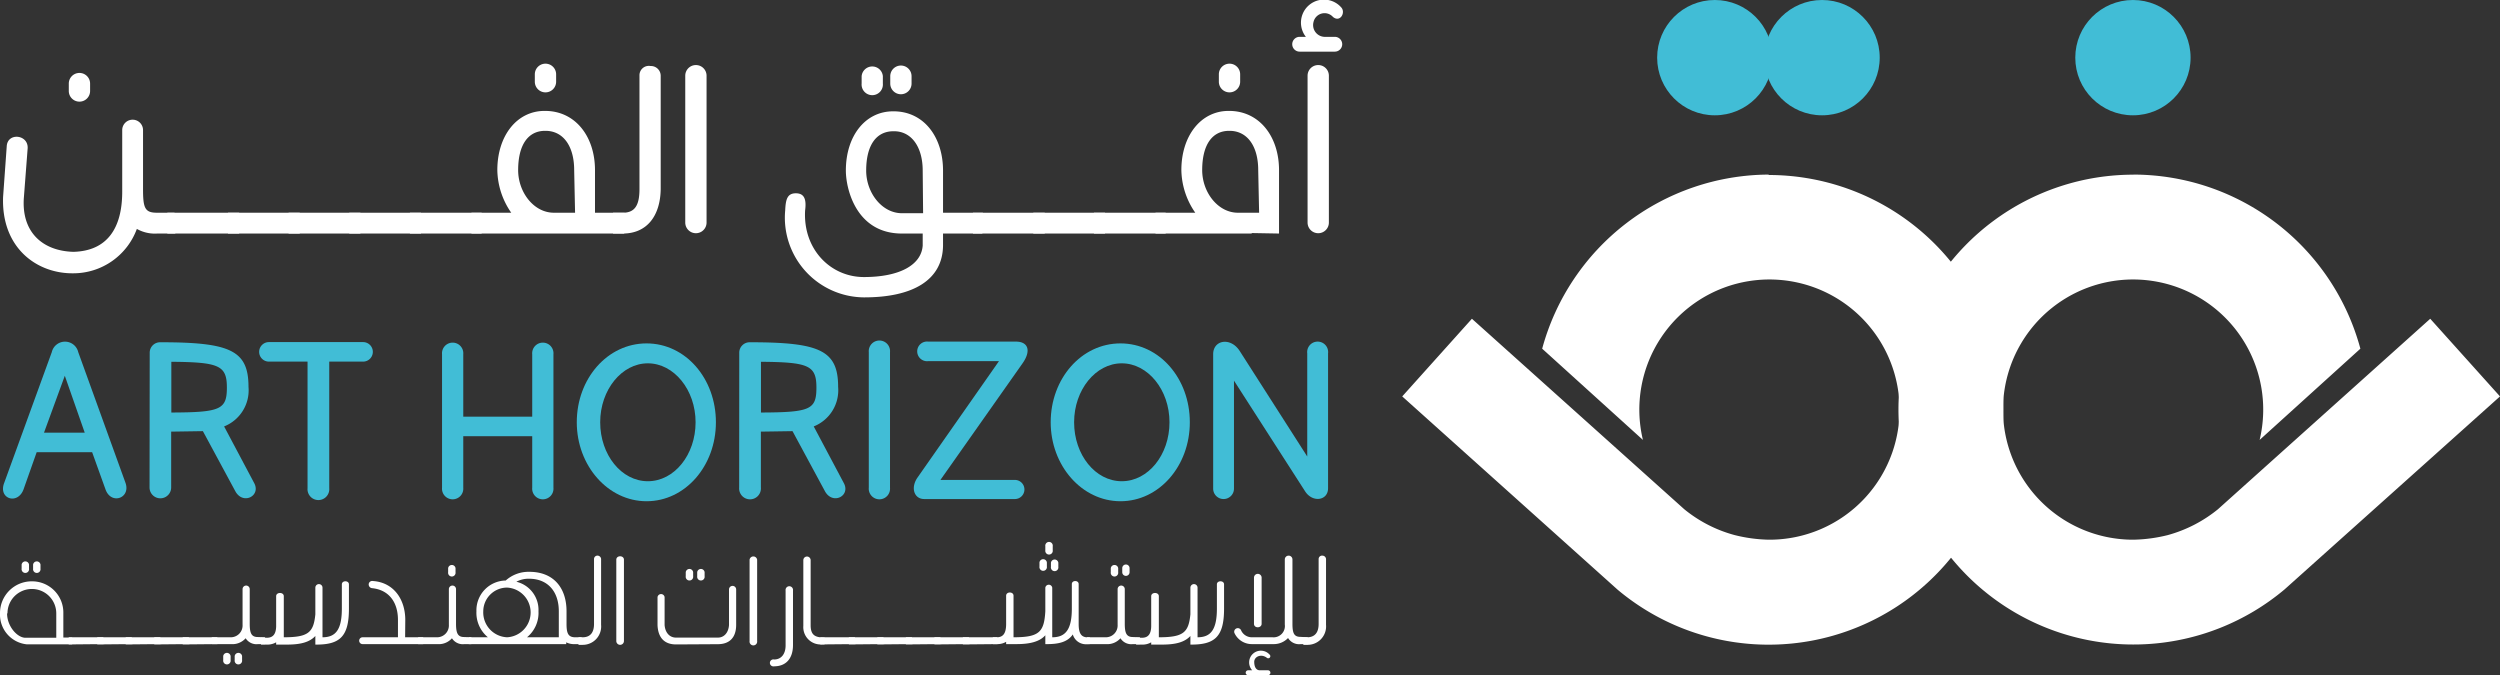 <svg xmlns="http://www.w3.org/2000/svg" id="Layer_1" data-name="Layer 1" viewBox="0 0 307.44 83.04"><rect x="0" y="0" width="307.44" height="83.04" fill="#333333" stroke="none"/><defs><style>.cls-1{fill:#41bdd6;}.cls-2{fill:#fff;}</style></defs><path class="cls-1" d="M285.68,266.24h-6.82l-1.6,4.53c-.7,2-3.15,1.23-2.4-.74l5.86-16.1a1.67,1.67,0,0,1,3.25,0l5.82,16.1c.64,1.86-1.76,2.72-2.46.8Zm-.91-2.4-2.45-7-2.56,7Z" transform="translate(-274.35 -210.63)"></path><path class="cls-1" d="M292.76,254a1.28,1.28,0,0,1,1.33-1.28c8.59,0,10.82,1,10.82,5.49a4.78,4.78,0,0,1-3,4.86l3.68,6.93c.9,1.6-1.34,2.77-2.29,1.06l-4-7.41-3.9.06v6.87a1.33,1.33,0,1,1-2.66,0Zm9.49,4.27c0-2.72-1-3.1-6.83-3.15v6.24C301.45,261.34,302.25,261,302.25,258.3Z" transform="translate(-274.35 -210.63)"></path><path class="cls-1" d="M307.41,252.7H319a1.2,1.2,0,1,1,0,2.4h-4.16v15.57a1.34,1.34,0,1,1-2.67,0V255.1h-4.74A1.2,1.2,0,1,1,307.41,252.7Z" transform="translate(-274.35 -210.63)"></path><path class="cls-1" d="M328.71,270.61V254.19a1.31,1.31,0,1,1,2.61,0v7.68h8.48v-7.68a1.31,1.31,0,1,1,2.61,0v16.42a1.31,1.31,0,1,1-2.61,0v-6.34h-8.48v6.34A1.31,1.31,0,1,1,328.71,270.61Z" transform="translate(-274.35 -210.63)"></path><path class="cls-1" d="M345.28,262.56c0-5.38,3.78-9.7,8.58-9.7s8.53,4.32,8.53,9.7-3.78,9.71-8.53,9.71S345.28,267.89,345.28,262.56Zm14.61,0c0-4-2.67-7.25-5.87-7.25s-5.86,3.25-5.86,7.25,2.61,7.25,5.86,7.25S359.89,266.56,359.89,262.56Z" transform="translate(-274.35 -210.63)"></path><path class="cls-1" d="M365.26,254a1.28,1.28,0,0,1,1.33-1.28c8.59,0,10.83,1,10.83,5.49a4.79,4.79,0,0,1-3,4.86l3.68,6.93c.91,1.6-1.33,2.77-2.29,1.06l-4-7.41-3.89.06v6.87a1.34,1.34,0,1,1-2.67,0Zm9.49,4.27c0-2.72-1-3.1-6.82-3.15v6.24C374,261.34,374.75,261,374.75,258.3Z" transform="translate(-274.35 -210.63)"></path><path class="cls-1" d="M383.8,270.61a1.31,1.31,0,1,1-2.61,0V253.93a1.31,1.31,0,1,1,2.61,0Z" transform="translate(-274.35 -210.63)"></path><path class="cls-1" d="M399.2,272H388c-1.23,0-1.71-1.39-.8-2.67l10-14.29h-8.69a1.21,1.21,0,1,1,0-2.4H399.3c1.44,0,1.92,1.07.8,2.67L390,269.65h9.11A1.15,1.15,0,1,1,399.2,272Z" transform="translate(-274.35 -210.63)"></path><path class="cls-1" d="M403.56,262.56c0-5.38,3.78-9.7,8.58-9.7s8.53,4.32,8.53,9.7-3.78,9.71-8.53,9.71S403.56,267.89,403.56,262.56Zm14.61,0c0-4-2.67-7.25-5.87-7.25s-5.86,3.25-5.86,7.25,2.61,7.25,5.86,7.25S418.17,266.56,418.17,262.56Z" transform="translate(-274.35 -210.63)"></path><path class="cls-1" d="M437.67,254.09v16.58c0,1.54-1.92,1.81-2.83.37l-8.74-13.6v13.28a1.28,1.28,0,1,1-2.56,0V254.19c0-1.76,2.13-2.13,3.25-.42l8.32,13V254.09A1.29,1.29,0,1,1,437.67,254.09Z" transform="translate(-274.35 -210.63)"></path><path class="cls-2" d="M296.19,238.1l-.29,1.25h-2.22a4.5,4.5,0,0,1-2.5-.57,8.33,8.33,0,0,1-7.8,5.46c-4.5.06-8.88-3.13-8.65-9.39l.45-6.26c.12-1.7,2.68-1.42,2.57.29l-.46,6c-.34,4.22,2.22,6.61,6.09,6.72,4.15-.11,6-2.9,6-7.4V226.6a1.28,1.28,0,1,1,2.56.06v7.23c0,2.33.23,2.9,1.71,2.9h2.16Zm-13.38-16.28v-.91a1.31,1.31,0,0,1,2.62,0v.91A1.31,1.31,0,1,1,282.81,221.82Z" transform="translate(-274.35 -210.63)"></path><path class="cls-2" d="M294.93,236.79h8.83v2.56h-8.83Z" transform="translate(-274.35 -210.63)"></path><path class="cls-2" d="M302.39,236.79h8.82v2.56h-8.82Z" transform="translate(-274.35 -210.63)"></path><path class="cls-2" d="M309.84,236.79h8.83v2.56h-8.83Z" transform="translate(-274.35 -210.63)"></path><path class="cls-2" d="M317.3,236.79h8.82v2.56H317.3Z" transform="translate(-274.35 -210.63)"></path><path class="cls-2" d="M324.76,236.79h8.82v2.56h-8.82Z" transform="translate(-274.35 -210.63)"></path><path class="cls-2" d="M351.16,236.79l-.05,2.56H332.33v-2.56h4.89a9.41,9.41,0,0,1-1.71-5.24c0-4.21,2.39-7.28,5.81-7.28h.06c3.75,0,6.14,3.18,6.14,7.28v5.24Zm-8.7,0h2.61l-.11-5.24c0-2.9-1.31-4.83-3.53-4.83h-.05c-2.11,0-3.31,1.76-3.31,4.83C338.07,234.28,340,236.79,342.46,236.79Zm-2.34-16.11v-.91a1.31,1.31,0,0,1,2.62,0v.91A1.31,1.31,0,1,1,340.12,220.68Z" transform="translate(-274.35 -210.63)"></path><path class="cls-2" d="M355.6,219.94v13.95c-.05,3.3-1.7,5.46-4.66,5.46h-1.2v-2.56h1.2c1.48,0,2.05-.91,2.05-2.9v-14a1.15,1.15,0,0,1,1.36-1.14A1.2,1.2,0,0,1,355.6,219.94Z" transform="translate(-274.35 -210.63)"></path><path class="cls-2" d="M358.62,219.94a1.31,1.31,0,0,1,2.62,0V238a1.31,1.31,0,0,1-2.62,0Z" transform="translate(-274.35 -210.63)"></path><path class="cls-2" d="M395.22,236.79l-.06,2.56h-4.84v1.48c-.05,4.27-3.75,6.37-9.67,6.37h-.06a9.8,9.8,0,0,1-9.68-10.7c.06-1.3.23-2.1,1.31-2.1s1.31.8,1.14,2.1c-.28,4.78,3.13,8.2,7.23,8.2,4.38,0,7.06-1.48,7.23-3.87v-1.48h-2.56c-5.64,0-6.89-5.52-6.89-7.74,0-4.27,2.39-7.29,5.81-7.29h.05c3.76,0,6.09,3.19,6.09,7.29v5.18Zm-14.91-15.88V220a1.31,1.31,0,0,1,2.61,0v.91A1.31,1.31,0,1,1,380.31,220.91Zm4.95,15.94h2.61l-.05-5.24c0-2.9-1.37-4.84-3.53-4.84h-.06c-2.16,0-3.36,1.77-3.36,4.84C380.87,234.34,382.81,236.85,385.26,236.85Zm-1.43-15.94V220a1.31,1.31,0,0,1,2.62,0v.91A1.31,1.31,0,1,1,383.83,220.91Z" transform="translate(-274.35 -210.63)"></path><path class="cls-2" d="M394,236.79h8.83v2.56H394Z" transform="translate(-274.35 -210.63)"></path><path class="cls-2" d="M401.42,236.79h8.82v2.56h-8.82Z" transform="translate(-274.35 -210.63)"></path><path class="cls-2" d="M408.88,236.79h8.82v2.56h-8.82Z" transform="translate(-274.35 -210.63)"></path><path class="cls-2" d="M431.64,239.35l-3.36-.06v.06H416.45v-2.56h4.89a9.41,9.41,0,0,1-1.71-5.24c0-4.21,2.39-7.28,5.81-7.28h.06c3.75,0,6.14,3.18,6.14,7.28Zm-2.56-7.8c0-2.9-1.31-4.83-3.53-4.83h-.05c-2.11,0-3.31,1.76-3.31,4.83,0,2.73,1.94,5.24,4.39,5.24h2.61Zm-4.84-10.87v-.91a1.31,1.31,0,0,1,2.62,0v.91A1.31,1.31,0,1,1,424.24,220.68Z" transform="translate(-274.35 -210.63)"></path><path class="cls-2" d="M434.15,215.16h.79a2.83,2.83,0,0,1,4.33-3.64c.62.63-.12,1.93-1,1.19a1.39,1.39,0,0,0-2.39.63,1.45,1.45,0,0,0,1.31,1.82h1.31a.91.91,0,0,1,0,1.82H434.2A.91.91,0,1,1,434.15,215.16Zm1,4.78a1.31,1.31,0,0,1,2.62,0V238a1.31,1.31,0,0,1-2.62,0Z" transform="translate(-274.35 -210.63)"></path><path class="cls-2" d="M491.86,232.1A29,29,0,0,0,464,253.51l12.39,11.22A16,16,0,1,1,491.86,277a18.63,18.63,0,0,1-4.2-.57,16.62,16.62,0,0,1-6.19-3.18h0l-26.11-23.42-8.57,9.55,26.49,23.77h0a28.88,28.88,0,1,0,18.57-51Z" transform="translate(-274.35 -210.63)"></path><circle class="cls-1" cx="262.3" cy="7.09" r="7.09"></circle><circle class="cls-1" cx="224.07" cy="7.09" r="7.09"></circle><circle class="cls-1" cx="210.88" cy="7.09" r="7.09"></circle><path class="cls-2" d="M536.71,232.1a28.94,28.94,0,0,1,27.91,21.41l-12.39,11.22A16,16,0,1,0,536.71,277a18.82,18.82,0,0,0,4.2-.56,16.81,16.81,0,0,0,6.2-3.19h0l26.1-23.42,8.58,9.55L555.3,283.11h0a28.89,28.89,0,1,1-18.58-51Z" transform="translate(-274.35 -210.63)"></path><path class="cls-2" d="M274.35,286.06a3.9,3.9,0,0,1,3.94-3.94,3.84,3.84,0,0,1,3.85,3.91v3h1.07l.25.43-.25.41h-5.54a3.67,3.67,0,0,1-3.32-3.79Zm.87,0c0,1.6,1.26,3,2.26,3h3.79v-3a3,3,0,1,0-6,0Zm1.79-6a.46.46,0,0,1,.91,0v.5a.46.46,0,1,1-.91,0Zm1.41,0a.46.46,0,0,1,.91,0v.5a.46.46,0,1,1-.91,0Z" transform="translate(-274.35 -210.63)"></path><path class="cls-2" d="M282.8,289.88V289h4.26v.84Z" transform="translate(-274.35 -210.63)"></path><path class="cls-2" d="M286.31,289.88V289h4.25v.84Z" transform="translate(-274.35 -210.63)"></path><path class="cls-2" d="M289.81,289.88V289h4.26v.84Z" transform="translate(-274.35 -210.63)"></path><path class="cls-2" d="M293.32,289.88V289h4.26v.84Z" transform="translate(-274.35 -210.63)"></path><path class="cls-2" d="M296.82,289.88V289h4.26v.84Z" transform="translate(-274.35 -210.63)"></path><path class="cls-2" d="M306.93,289l.16.4-.16.44h-.84a1.57,1.57,0,0,1-1.53-.72,2.17,2.17,0,0,1-1.79.72h-2.38V289h2.38a1.45,1.45,0,0,0,1.41-1.54v-4.38a.44.44,0,0,1,.88,0v4.26c0,1.16.21,1.63,1,1.63Zm-5.13,2.31a.46.46,0,0,1,.91,0v.5a.46.46,0,1,1-.91,0Zm1.41,0a.46.46,0,0,1,.91,0v.5a.46.46,0,1,1-.91,0Z" transform="translate(-274.35 -210.63)"></path><path class="cls-2" d="M316.39,282.49c0-.5.87-.5.87,0v3c0,3.44-1.12,4.44-4.13,4.41v-1.06c-.72.78-1.84,1.06-3.5,1.06h-1.32v-.28a2.17,2.17,0,0,1-1.16.28h-.69l-.18-.44.18-.4h.69c.72,0,1.13-.38,1.16-1.38v-3.73c0-.53.94-.53.94,0V289c3,0,3.66-.57,3.88-2.82V282.9a.44.44,0,0,1,.88,0V289c1.63,0,2.38-.94,2.38-3.54Z" transform="translate(-274.35 -210.63)"></path><path class="cls-2" d="M324.17,289h2.22l0,.84h-7.45a.42.42,0,1,1,0-.84h4.35v-2.13c0-2.16-1.09-3.7-3.19-3.91a.46.46,0,0,1-.41-.47.43.43,0,0,1,.5-.41c2.57.16,4,2.25,4,4.79Z" transform="translate(-274.35 -210.63)"></path><path class="cls-2" d="M332.31,289l.15.4-.15.44h-.85a1.57,1.57,0,0,1-1.53-.72,2.15,2.15,0,0,1-1.79.72h-2.37V289h2.37a1.45,1.45,0,0,0,1.41-1.54v-4.38a.44.44,0,0,1,.88,0v4.26c0,1.16.22,1.63,1,1.63Zm-1.94-8a.46.46,0,1,1-.91,0v-.5a.46.46,0,0,1,.91,0Z" transform="translate(-274.35 -210.63)"></path><path class="cls-2" d="M345.86,289l.16.4-.13.44h-.84a2.13,2.13,0,0,1-1.07-.22v.22H332l-.12-.44.12-.4h2.35a3.9,3.9,0,0,1-1.41-3.2,3.66,3.66,0,0,1,3.6-3.78,4.2,4.2,0,0,1,2.91-1.07c3,0,4.57,2,4.57,4.85v1.57c0,1.16.22,1.63,1.07,1.63Zm-9.14,0a3.06,3.06,0,0,0,0-6.11,2.93,2.93,0,0,0-2.94,2.91A3.06,3.06,0,0,0,336.72,289Zm6.35,0v-3.2c0-2.47-1.4-4-3.66-4a3.18,3.18,0,0,0-1.56.37,3.56,3.56,0,0,1,2.72,3.63,3.87,3.87,0,0,1-1.41,3.2Z" transform="translate(-274.35 -210.63)"></path><path class="cls-2" d="M348.27,279.46v8a2.26,2.26,0,0,1-2.31,2.47h-.47V289H346c1,0,1.4-.66,1.4-1.63v-8a.42.42,0,0,1,.47-.41A.45.45,0,0,1,348.27,279.46Z" transform="translate(-274.35 -210.63)"></path><path class="cls-2" d="M350.14,279.46c0-.56.94-.56.94,0v10a.47.47,0,1,1-.94,0Z" transform="translate(-274.35 -210.63)"></path><path class="cls-2" d="M357.49,289.88c-1.47,0-2.22-.87-2.28-2.38v-3.44a.44.44,0,0,1,.87,0v3.44c.07.88.57,1.54,1.41,1.54h5.14c.81,0,1.31-.66,1.37-1.54v-4.38a.44.44,0,0,1,.88,0v4.35c0,1.63-.88,2.38-2.25,2.38Zm1.19-8.89a.46.46,0,0,1,.91,0v.5a.46.46,0,1,1-.91,0Zm1.41,0a.46.46,0,0,1,.91,0v.5a.46.46,0,1,1-.91,0Z" transform="translate(-274.35 -210.63)"></path><path class="cls-2" d="M366.53,279.46a.47.47,0,0,1,.93,0v10a.47.47,0,1,1-.93,0Z" transform="translate(-274.35 -210.63)"></path><path class="cls-2" d="M369.55,291.73c.91,0,1.41-.72,1.41-1.72v-6.76a.46.46,0,1,1,.91,0v6.69c0,1.73-.91,2.63-2.32,2.63A.43.43,0,1,1,369.55,291.73Z" transform="translate(-274.35 -210.63)"></path><path class="cls-2" d="M375.42,289.88a2.13,2.13,0,0,1-2.28-2.28v-8.08a.45.45,0,1,1,.9,0v8c0,1.26.6,1.51,1.72,1.51v.84Z" transform="translate(-274.35 -210.63)"></path><path class="cls-2" d="M375.23,289.88V289h4.26v.84Z" transform="translate(-274.35 -210.63)"></path><path class="cls-2" d="M378.74,289.88V289H383v.84Z" transform="translate(-274.35 -210.63)"></path><path class="cls-2" d="M382.24,289.88V289h4.26v.84Z" transform="translate(-274.35 -210.63)"></path><path class="cls-2" d="M385.75,289.88V289H390v.84Z" transform="translate(-274.35 -210.63)"></path><path class="cls-2" d="M389.26,289.88V289h4.25v.84Z" transform="translate(-274.35 -210.63)"></path><path class="cls-2" d="M392.76,289.88V289H397v.84Z" transform="translate(-274.35 -210.63)"></path><path class="cls-2" d="M408.35,289l.16.4-.16.44h-.22a1.67,1.67,0,0,1-1.85-1.19c-.62.91-1.69,1.22-3.38,1.19v-1.09c-.68.78-1.87,1.09-3.53,1.09h-1.29v-.28a2.15,2.15,0,0,1-1.15.28h-.47l-.16-.44.16-.4h.47c.75,0,1.15-.44,1.15-1.63v-3.48c0-.53.91-.53.91,0V289c3.16,0,3.76-.63,3.91-3.2V282.9a.43.43,0,0,1,.85,0V289c1.63,0,2.41-.94,2.41-3.54v-3c0-.5.84-.5.84,0v4.92c0,1.19.35,1.63,1.13,1.63Zm-5.26-8.7a.46.46,0,1,1-.91,0v-.51a.46.46,0,0,1,.91,0Zm.72-2a.46.46,0,1,1-.91,0v-.5a.46.46,0,1,1,.91,0Zm-.22,1.53a.46.46,0,0,1,.91,0v.51a.46.46,0,1,1-.91,0Z" transform="translate(-274.35 -210.63)"></path><path class="cls-2" d="M414.52,289l.15.4-.15.44h-.85a1.57,1.57,0,0,1-1.53-.72,2.15,2.15,0,0,1-1.79.72H408V289h2.38a1.45,1.45,0,0,0,1.41-1.54v-4.38a.44.44,0,0,1,.88,0v4.26c0,1.16.22,1.63,1,1.63Zm-2.66-8a.46.46,0,1,1-.91,0v-.5a.46.46,0,0,1,.91,0Zm1.4,0a.45.45,0,1,1-.9,0v-.5a.45.45,0,0,1,.9,0Z" transform="translate(-274.35 -210.63)"></path><path class="cls-2" d="M424,282.49c0-.5.88-.5.88,0v3c0,3.44-1.13,4.44-4.14,4.41v-1.06c-.72.78-1.84,1.06-3.5,1.06h-1.32v-.28a2.13,2.13,0,0,1-1.15.28h-.69l-.19-.44.19-.4h.69c.72,0,1.12-.38,1.15-1.38v-3.73c0-.53.94-.53.94,0V289c3,0,3.66-.57,3.88-2.82V282.9a.44.44,0,0,1,.88,0V289c1.63,0,2.38-.94,2.38-3.54Z" transform="translate(-274.35 -210.63)"></path><path class="cls-2" d="M435.16,289l.16.4-.16.44h-.84a1.59,1.59,0,0,1-1.57-.75,2.41,2.41,0,0,1-1.81.75h-2.63a2.35,2.35,0,0,1-2.16-1.38.44.44,0,1,1,.84-.28,1.45,1.45,0,0,0,1.35.82h2.5a1.39,1.39,0,0,0,1.51-1.57v-8a.47.47,0,0,1,.94,0v7.89c0,1.16.18,1.63,1,1.63Zm-6.57,3c0,.72.28,1.06.69,1.06h1a.3.3,0,0,1,0,.6h-2.44a.3.3,0,1,1,0-.6h.5a1.44,1.44,0,0,1,2.13-1.94.26.26,0,1,1-.32.41C429.47,291,428.62,291.35,428.59,292Zm.91-4.66c0,.56-.94.59-.94,0v-5.67a.47.47,0,1,1,.94,0Z" transform="translate(-274.35 -210.63)"></path><path class="cls-2" d="M437.42,279.46v8a2.27,2.27,0,0,1-2.32,2.47h-.47V289h.47c1,0,1.41-.66,1.41-1.63v-8a.42.42,0,0,1,.47-.41A.45.45,0,0,1,437.42,279.46Z" transform="translate(-274.35 -210.63)"></path></svg>